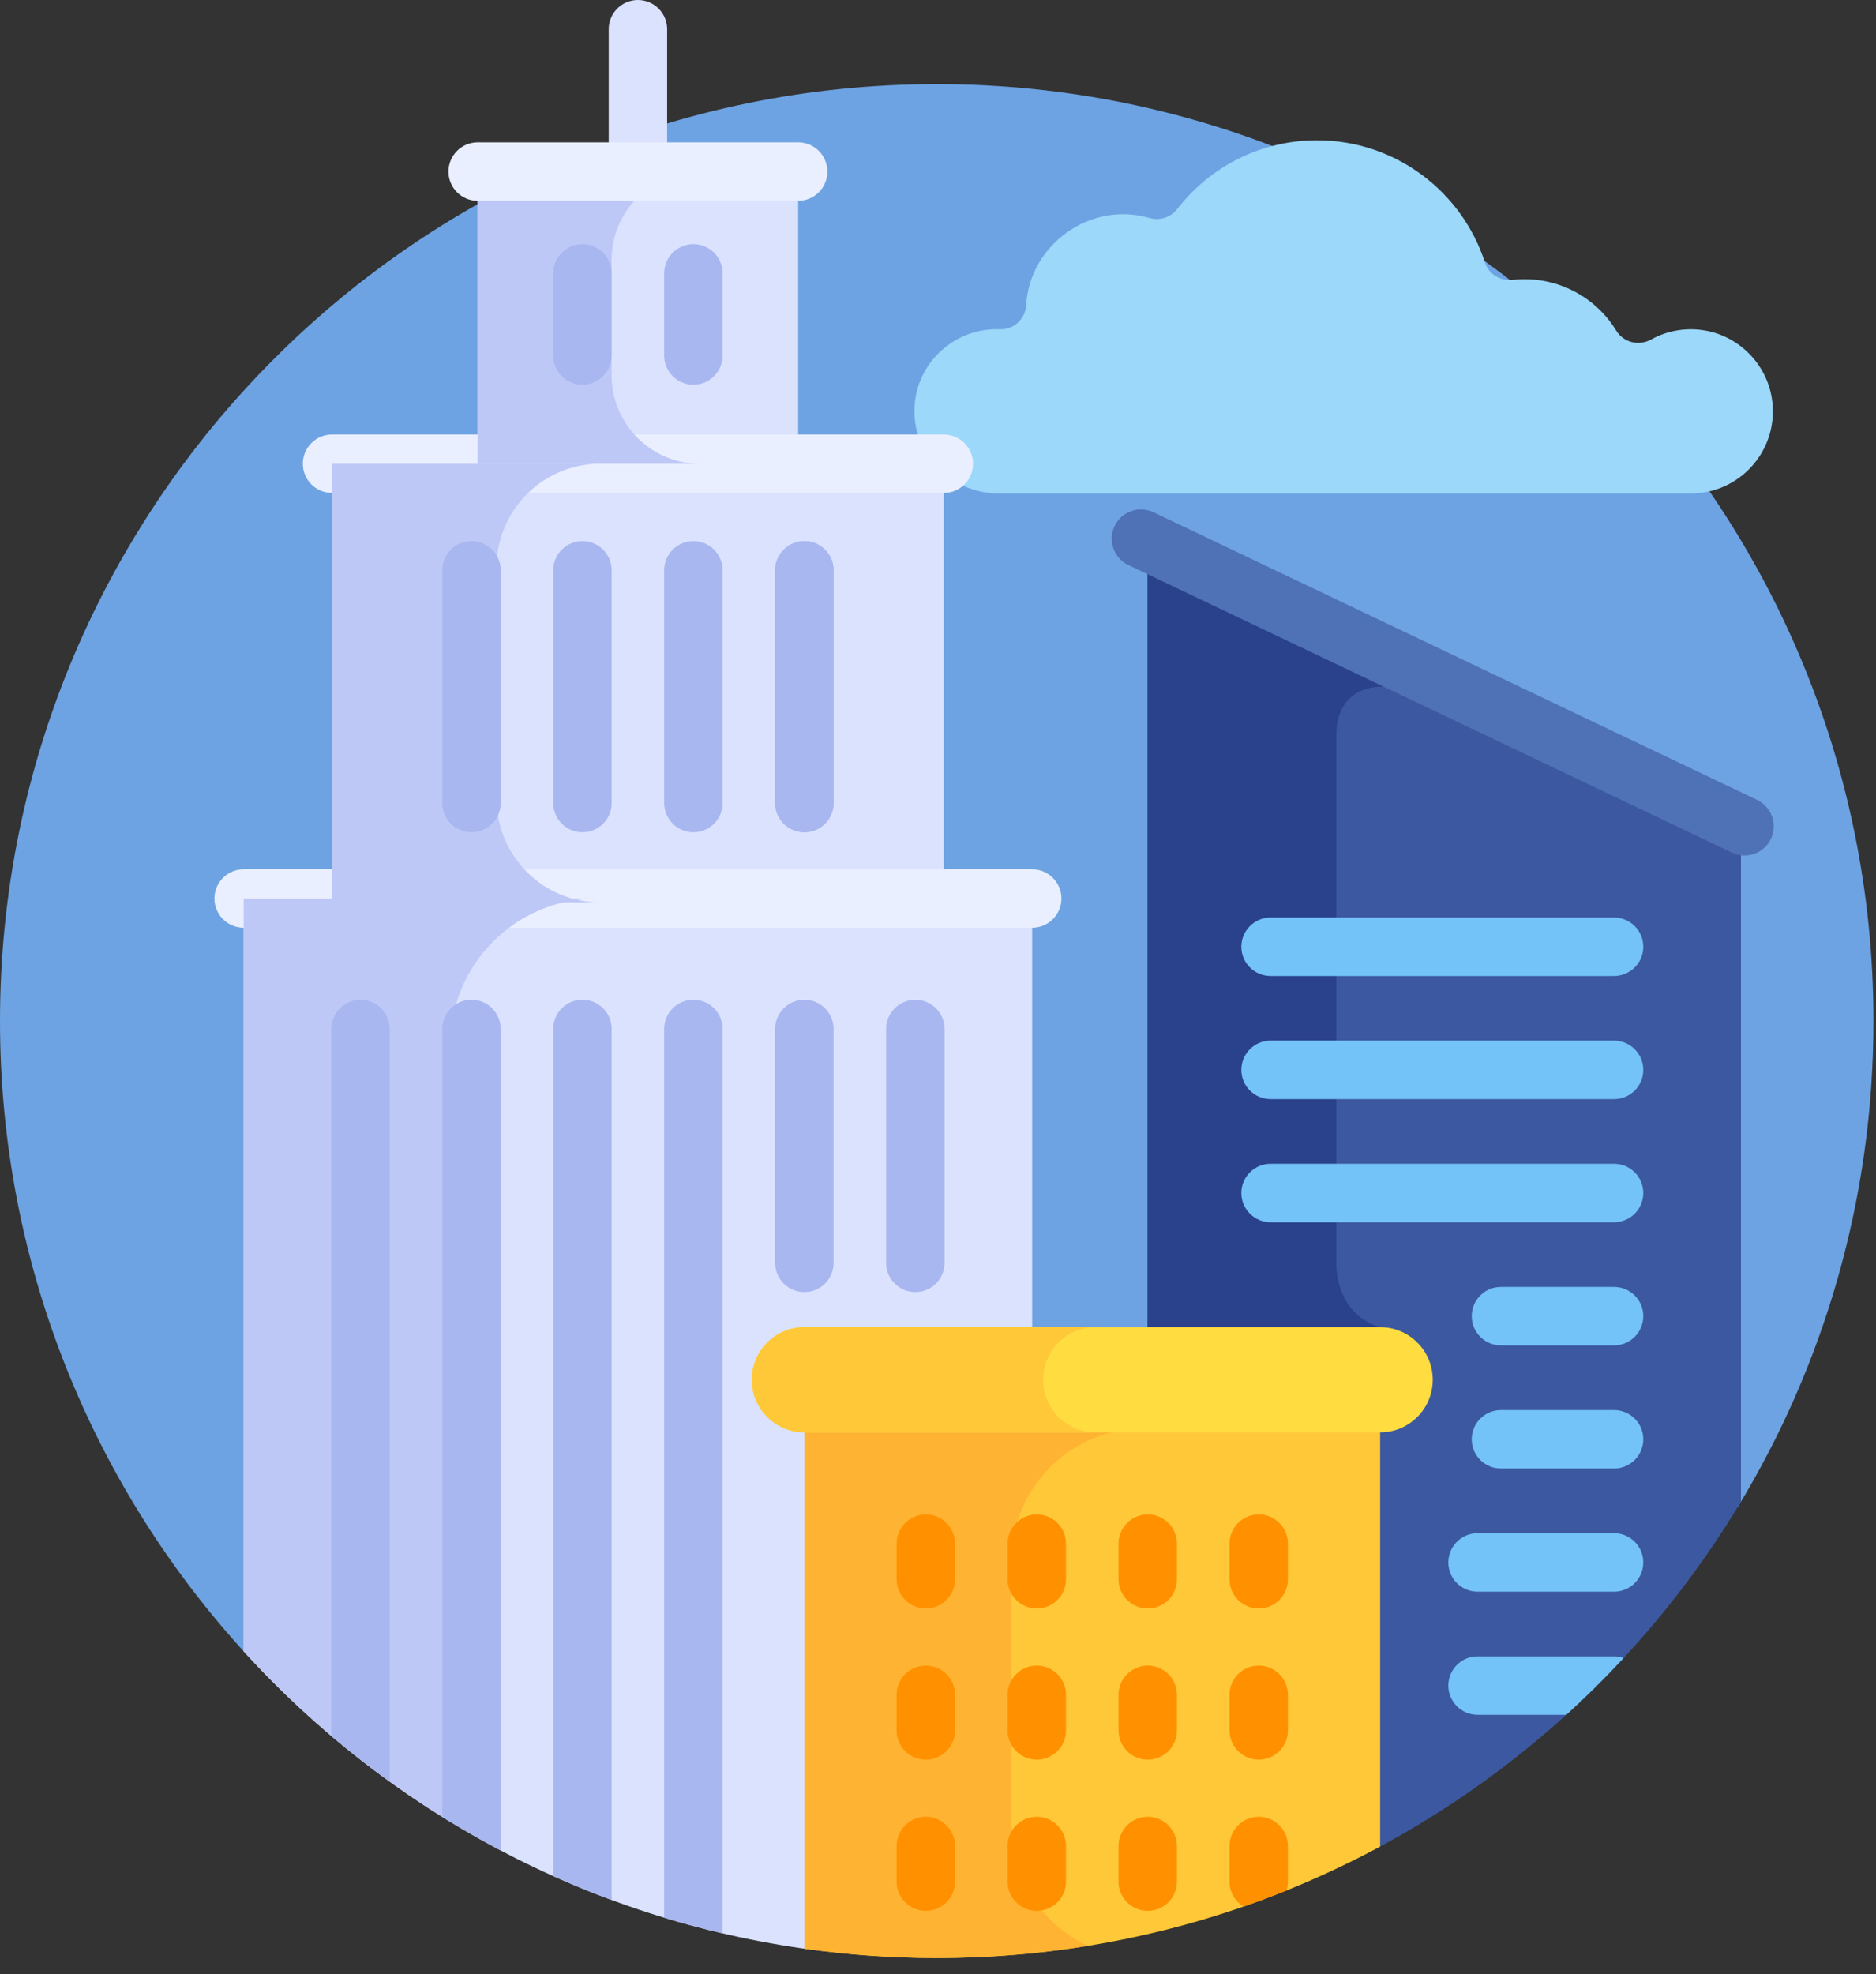 <?xml version="1.0" encoding="UTF-8"?>
<svg width="115px" height="121px" viewBox="0 0 115 121" version="1.1" xmlns="http://www.w3.org/2000/svg" xmlns:xlink="http://www.w3.org/1999/xlink">
    <rect x="0" y="0" width="115" height="121" fill="#333333" stroke="none"/>
    <title>27C18CC4-CA8A-4B47-B96C-B21DD00EE345@1x</title>
    <g id="Final-Designs" stroke="none" stroke-width="1" fill="none" fill-rule="evenodd">
        <g id="0010.-v1-Homepage" transform="translate(-1123, -3092)" fill-rule="nonzero">
            <g id="Group-25" transform="translate(1106, 3092)">
                <g id="construction_icon" transform="translate(17, 0)">
                    <g id="Group-24" transform="translate(0, 5.099)">
                        <path d="M77.16,96.344 L106.551,87.221 C111.814,78.546 114.845,68.366 114.845,57.479 C114.845,25.765 89.136,0.056 57.422,0.056 C25.709,0.056 0,25.765 0,57.479 C0,72.47 5.747,86.117 15.155,96.344 L77.16,96.344 Z" id="Path" fill="#6DA3E2"></path>
                        <path d="M62.905,13.601 C63.111,9.903 66.83,7.205 70.46,8.258 C71.092,8.441 71.768,8.225 72.17,7.705 C74.15,5.147 77.249,3.499 80.734,3.499 C85.549,3.499 89.627,6.645 91.031,10.993 C91.264,11.713 91.982,12.138 92.734,12.053 C95.288,11.762 97.765,13.009 99.076,15.162 C99.523,15.895 100.465,16.124 101.215,15.708 C102.104,15.215 103.158,14.984 104.273,15.119 C106.558,15.395 108.392,17.25 108.646,19.536 C108.984,22.574 106.615,25.145 103.646,25.145 L61.208,25.145 C58.39,25.145 56.005,22.84 56.053,20.023 C56.103,17.093 58.59,14.966 61.295,15.081 C62.141,15.117 62.858,14.445 62.905,13.601 L62.905,13.601 Z" id="Path" fill="#9BD8F9"></path>
                        <path d="M84.594,82.328 L84.236,82.328 L84.236,108.265 C93.54,103.342 101.329,95.939 106.721,86.934 L106.721,45.432 L70.347,28.117 L70.347,76.596 L84.594,76.596 C86.174,76.596 87.46,77.882 87.46,79.462 C87.46,81.042 86.174,82.328 84.594,82.328 Z" id="Path" fill="#3C58A0"></path>
                        <path d="M70.347,76.597 L84.594,76.597 C84.597,76.597 84.601,76.597 84.604,76.597 L84.604,76.238 C81.747,75.388 81.915,72.245 81.915,72.245 C81.915,72.245 81.915,43.3 81.915,40.018 C81.915,36.737 84.816,36.985 84.816,36.985 L84.463,34.837 L70.347,28.117 L70.347,76.597 L70.347,76.597 Z" id="Path" fill="#2A428C"></path>
                        <path d="M14.937,96.109 C23.825,105.879 36.038,112.567 49.786,114.395 L49.786,82.447 L49.786,82.447 L63.274,82.447 L63.274,49.967 L14.937,49.967 L14.937,96.109 Z" id="Path" fill="#DAE2FE"></path>
                        <polygon id="Path" fill="#DAE2FE" points="20.354 23.322 57.857 23.322 57.857 50.206 20.354 50.206"></polygon>
                        <path d="M42.506,56.172 C41.517,56.172 40.715,56.974 40.715,57.963 L40.715,112.429 C41.894,112.787 43.088,113.11 44.298,113.392 L44.298,57.963 C44.297,56.974 43.496,56.172 42.506,56.172 L42.506,56.172 Z" id="Path" fill="#A8B7EF"></path>
                        <path d="M49.308,74.089 C48.319,74.089 47.517,73.287 47.517,72.298 L47.517,57.963 C47.517,56.974 48.319,56.172 49.308,56.172 C50.297,56.172 51.099,56.974 51.099,57.963 L51.099,72.298 C51.099,73.287 50.298,74.089 49.308,74.089 Z" id="Path" fill="#A8B7EF"></path>
                        <path d="M42.506,45.907 C41.517,45.907 40.715,45.106 40.715,44.116 L40.715,29.854 C40.715,28.865 41.517,28.063 42.506,28.063 C43.496,28.063 44.298,28.865 44.298,29.854 L44.298,44.116 C44.297,45.105 43.496,45.907 42.506,45.907 Z" id="Path" fill="#A8B7EF"></path>
                        <path d="M49.309,45.907 C48.319,45.907 47.517,45.106 47.517,44.116 L47.517,29.854 C47.517,28.865 48.319,28.063 49.309,28.063 C50.298,28.063 51.1,28.865 51.1,29.854 L51.1,44.116 C51.1,45.105 50.298,45.907 49.309,45.907 Z" id="Path" fill="#A8B7EF"></path>
                        <path d="M49.308,45.907 C48.319,45.907 47.517,45.106 47.517,44.116 L47.517,29.854 C47.517,28.865 48.319,28.063 49.308,28.063 C50.297,28.063 51.099,28.865 51.099,29.854 L51.099,44.116 C51.099,45.105 50.298,45.907 49.308,45.907 Z" id="Path" fill="#A8B7EF"></path>
                        <path d="M56.111,74.089 C55.121,74.089 54.319,73.287 54.319,72.298 L54.319,57.963 C54.319,56.974 55.121,56.172 56.111,56.172 C57.1,56.172 57.902,56.974 57.902,57.963 L57.902,72.298 C57.902,73.287 57.1,74.089 56.111,74.089 L56.111,74.089 Z" id="Path" fill="#A8B7EF"></path>
                        <polygon id="Path" fill="#DAE2FE" points="29.283 5.417 48.928 5.417 48.928 23.322 29.283 23.322"></polygon>
                        <path d="M49.309,82.447 L49.309,114.328 C51.96,114.703 54.668,114.901 57.422,114.901 C67.256,114.901 76.512,112.427 84.604,108.07 L84.604,82.447 L49.309,82.447 Z" id="Path" fill="#FFC839"></path>
                        <path d="M62.006,106.805 L62.006,90.543 C62.006,86.072 65.63,82.447 70.102,82.447 L49.309,82.447 L49.309,114.328 C51.96,114.703 54.668,114.901 57.422,114.901 C60.575,114.901 63.669,114.645 66.683,114.156 C63.92,112.87 62.006,110.052 62.006,106.805 L62.006,106.805 Z" id="Path" fill="#FFB332"></path>
                        <path d="M98.944,54.715 L77.886,54.715 C76.897,54.715 76.095,53.913 76.095,52.924 C76.095,51.935 76.897,51.133 77.886,51.133 L98.944,51.133 C99.933,51.133 100.735,51.935 100.735,52.924 C100.735,53.913 99.933,54.715 98.944,54.715 L98.944,54.715 Z" id="Path" fill="#73C3F9"></path>
                        <path d="M98.944,62.262 L77.886,62.262 C76.897,62.262 76.095,61.46 76.095,60.471 C76.095,59.481 76.897,58.679 77.886,58.679 L98.944,58.679 C99.933,58.679 100.735,59.481 100.735,60.471 C100.735,61.46 99.933,62.262 98.944,62.262 L98.944,62.262 Z" id="Path" fill="#73C3F9"></path>
                        <path d="M98.944,69.809 L77.886,69.809 C76.897,69.809 76.095,69.007 76.095,68.017 C76.095,67.028 76.897,66.226 77.886,66.226 L98.944,66.226 C99.933,66.226 100.735,67.028 100.735,68.017 C100.735,69.007 99.933,69.809 98.944,69.809 L98.944,69.809 Z" id="Path" fill="#73C3F9"></path>
                        <path d="M98.944,77.355 L92.008,77.355 C91.019,77.355 90.217,76.553 90.217,75.564 C90.217,74.575 91.019,73.773 92.008,73.773 L98.944,73.773 C99.933,73.773 100.735,74.575 100.735,75.564 C100.735,76.553 99.933,77.355 98.944,77.355 Z" id="Path" fill="#73C3F9"></path>
                        <path d="M98.944,84.902 L92.008,84.902 C91.019,84.902 90.217,84.1 90.217,83.111 C90.217,82.121 91.019,81.32 92.008,81.32 L98.944,81.32 C99.933,81.32 100.735,82.121 100.735,83.111 C100.735,84.1 99.933,84.902 98.944,84.902 Z" id="Path" fill="#73C3F9"></path>
                        <path d="M98.944,92.449 L90.575,92.449 C89.586,92.449 88.784,91.647 88.784,90.658 C88.784,89.669 89.586,88.866 90.575,88.866 L98.944,88.866 C99.933,88.866 100.735,89.668 100.735,90.658 C100.734,91.647 99.933,92.449 98.944,92.449 Z" id="Path" fill="#73C3F9"></path>
                        <path d="M98.944,96.413 L90.575,96.413 C89.586,96.413 88.784,97.215 88.784,98.204 C88.784,99.194 89.586,99.995 90.575,99.995 L96.019,99.995 C97.24,98.886 98.41,97.723 99.531,96.514 C99.347,96.45 99.15,96.413 98.944,96.413 Z" id="Path" fill="#73C3F9"></path>
                        <path d="M106.938,47.332 C106.679,47.332 106.417,47.276 106.169,47.158 L69.171,29.531 C68.277,29.106 67.899,28.037 68.324,27.144 C68.749,26.251 69.818,25.872 70.711,26.297 L107.709,43.924 C108.602,44.349 108.981,45.418 108.556,46.311 C108.249,46.956 107.607,47.332 106.938,47.332 Z" id="Path" fill="#4F71B6"></path>
                        <path d="M56.753,93.481 C55.764,93.481 54.962,92.679 54.962,91.69 L54.962,89.505 C54.962,88.516 55.764,87.714 56.753,87.714 C57.742,87.714 58.544,88.516 58.544,89.505 L58.544,91.69 C58.544,92.679 57.742,93.481 56.753,93.481 L56.753,93.481 Z" id="Path" fill="#FF9100"></path>
                        <path d="M63.555,93.481 C62.566,93.481 61.764,92.679 61.764,91.69 L61.764,89.505 C61.764,88.516 62.566,87.714 63.555,87.714 C64.545,87.714 65.346,88.516 65.346,89.505 L65.346,91.69 C65.346,92.679 64.545,93.481 63.555,93.481 Z" id="Path" fill="#FF9100"></path>
                        <path d="M70.357,93.481 C69.368,93.481 68.566,92.679 68.566,91.69 L68.566,89.505 C68.566,88.516 69.368,87.714 70.357,87.714 C71.347,87.714 72.148,88.516 72.148,89.505 L72.148,91.69 C72.148,92.679 71.347,93.481 70.357,93.481 Z" id="Path" fill="#FF9100"></path>
                        <path d="M77.16,93.481 C76.17,93.481 75.368,92.679 75.368,91.69 L75.368,89.505 C75.368,88.516 76.17,87.714 77.16,87.714 C78.149,87.714 78.951,88.516 78.951,89.505 L78.951,91.69 C78.95,92.679 78.149,93.481 77.16,93.481 Z" id="Path" fill="#FF9100"></path>
                        <path d="M56.753,102.746 C55.764,102.746 54.962,101.944 54.962,100.955 L54.962,98.77 C54.962,97.781 55.764,96.979 56.753,96.979 C57.742,96.979 58.544,97.78 58.544,98.77 L58.544,100.955 C58.544,101.944 57.742,102.746 56.753,102.746 L56.753,102.746 Z" id="Path" fill="#FF9100"></path>
                        <path d="M63.555,102.746 C62.566,102.746 61.764,101.944 61.764,100.955 L61.764,98.77 C61.764,97.781 62.566,96.979 63.555,96.979 C64.545,96.979 65.346,97.78 65.346,98.77 L65.346,100.955 C65.346,101.944 64.545,102.746 63.555,102.746 Z" id="Path" fill="#FF9100"></path>
                        <path d="M70.357,102.746 C69.368,102.746 68.566,101.944 68.566,100.955 L68.566,98.77 C68.566,97.781 69.368,96.979 70.357,96.979 C71.347,96.979 72.148,97.78 72.148,98.77 L72.148,100.955 C72.148,101.944 71.347,102.746 70.357,102.746 Z" id="Path" fill="#FF9100"></path>
                        <path d="M77.16,102.746 C76.17,102.746 75.368,101.944 75.368,100.955 L75.368,98.77 C75.368,97.781 76.17,96.979 77.16,96.979 C78.149,96.979 78.951,97.78 78.951,98.77 L78.951,100.955 C78.95,101.944 78.149,102.746 77.16,102.746 Z" id="Path" fill="#FF9100"></path>
                        <path d="M56.753,112.011 C55.764,112.011 54.962,111.209 54.962,110.22 L54.962,108.035 C54.962,107.046 55.764,106.244 56.753,106.244 C57.742,106.244 58.544,107.046 58.544,108.035 L58.544,110.22 C58.544,111.209 57.742,112.011 56.753,112.011 L56.753,112.011 Z" id="Path" fill="#FF9100"></path>
                        <path d="M63.555,112.011 C62.566,112.011 61.764,111.209 61.764,110.22 L61.764,108.035 C61.764,107.046 62.566,106.244 63.555,106.244 C64.545,106.244 65.346,107.046 65.346,108.035 L65.346,110.22 C65.346,111.209 64.545,112.011 63.555,112.011 Z" id="Path" fill="#FF9100"></path>
                        <path d="M70.357,112.011 C69.368,112.011 68.566,111.209 68.566,110.22 L68.566,108.035 C68.566,107.046 69.368,106.244 70.357,106.244 C71.347,106.244 72.148,107.046 72.148,108.035 L72.148,110.22 C72.148,111.209 71.347,112.011 70.357,112.011 Z" id="Path" fill="#FF9100"></path>
                        <path d="M77.16,106.244 C76.17,106.244 75.368,107.046 75.368,108.035 L75.368,110.22 C75.368,110.867 75.713,111.433 76.228,111.747 C77.118,111.439 77.998,111.109 78.868,110.759 C78.921,110.589 78.951,110.408 78.951,110.22 L78.951,108.035 C78.95,107.046 78.149,106.244 77.16,106.244 L77.16,106.244 Z" id="Path" fill="#FF9100"></path>
                        <path d="M84.604,82.686 L49.309,82.686 C47.528,82.686 46.085,81.243 46.085,79.462 C46.085,77.682 47.528,76.238 49.309,76.238 L84.604,76.238 C86.385,76.238 87.828,77.682 87.828,79.462 C87.828,81.243 86.385,82.686 84.604,82.686 Z" id="Path" fill="#FFDD40"></path>
                        <path d="M63.945,79.462 C63.945,77.682 65.388,76.238 67.168,76.238 L49.309,76.238 C47.528,76.238 46.085,77.682 46.085,79.462 C46.085,81.243 47.528,82.686 49.309,82.686 L67.168,82.686 C65.388,82.686 63.945,81.243 63.945,79.462 Z" id="Path" fill="#FFC839"></path>
                        <path d="M57.857,25.113 L20.354,25.113 C19.365,25.113 18.563,24.311 18.563,23.322 C18.563,22.333 19.365,21.531 20.354,21.531 L57.857,21.531 C58.846,21.531 59.648,22.333 59.648,23.322 C59.648,24.311 58.846,25.113 57.857,25.113 Z" id="Path" fill="#E9EFFF"></path>
                        <path d="M63.274,51.758 L14.937,51.758 C13.948,51.758 13.146,50.956 13.146,49.967 C13.146,48.978 13.947,48.176 14.937,48.176 L63.274,48.176 C64.263,48.176 65.065,48.978 65.065,49.967 C65.065,50.956 64.263,51.758 63.274,51.758 Z" id="Path" fill="#E9EFFF"></path>
                    </g>
                    <g id="buildings" transform="translate(14, 0)">
                        <path d="M13.599,64.06 C13.599,59.093 17.626,55.066 22.593,55.066 L0.936,55.066 L0.936,101.208 C4.626,105.264 8.891,108.787 13.599,111.653 L13.599,64.06 Z" id="Path" fill="#BEC8F7"></path>
                        <path d="M16.439,48.949 L16.439,34.777 C16.439,31.267 19.284,28.421 22.794,28.421 L6.354,28.421 L6.354,55.305 L22.794,55.305 C19.284,55.305 16.439,52.459 16.439,48.949 Z" id="Path" fill="#BEC8F7"></path>
                        <path d="M25.105,10.977 C24.116,10.977 23.314,10.175 23.314,9.186 L23.314,1.791 C23.314,0.802 24.116,0 25.105,0 C26.094,0 26.896,0.802 26.896,1.791 L26.896,9.186 C26.896,10.175 26.094,10.977 25.105,10.977 Z" id="Path" fill="#DAE2FE"></path>
                        <g id="Group" transform="translate(6.156, 61.172)" fill="#A8B7EF">
                            <path d="M1.943,0.099 C0.954,0.099 0.152,0.901 0.152,1.89 L0.152,45.219 C1.308,46.199 2.503,47.135 3.735,48.023 L3.735,1.89 C3.735,0.901 2.933,0.099 1.943,0.099 L1.943,0.099 Z" id="Path"></path>
                            <path d="M8.745,0.099 C7.756,0.099 6.954,0.901 6.954,1.89 L6.954,50.181 C8.121,50.907 9.316,51.593 10.537,52.236 L10.537,1.89 C10.537,0.901 9.735,0.099 8.745,0.099 L8.745,0.099 Z" id="Path"></path>
                            <path d="M15.548,0.099 C14.559,0.099 13.757,0.901 13.757,1.89 L13.757,53.809 C14.93,54.337 16.125,54.825 17.339,55.274 L17.339,1.89 C17.339,0.901 16.537,0.099 15.548,0.099 Z" id="Path"></path>
                        </g>
                        <path d="M14.902,51.006 C13.913,51.006 13.111,50.205 13.111,49.215 L13.111,34.953 C13.111,33.964 13.913,33.162 14.902,33.162 C15.891,33.162 16.693,33.964 16.693,34.953 L16.693,49.215 C16.693,50.204 15.891,51.006 14.902,51.006 Z" id="Path" fill="#A8B7EF"></path>
                        <path d="M21.704,51.006 C20.715,51.006 19.913,50.205 19.913,49.215 L19.913,34.953 C19.913,33.964 20.715,33.162 21.704,33.162 C22.693,33.162 23.495,33.964 23.495,34.953 L23.495,49.215 C23.495,50.204 22.693,51.006 21.704,51.006 Z" id="Path" fill="#A8B7EF"></path>
                        <path d="M23.492,23.003 L23.492,15.934 C23.492,12.941 25.918,10.516 28.91,10.516 L15.282,10.516 L15.282,28.421 L28.91,28.421 C25.918,28.421 23.492,25.995 23.492,23.003 L23.492,23.003 Z" id="Path" fill="#BEC8F7"></path>
                        <path d="M34.928,12.307 L15.282,12.307 C14.293,12.307 13.491,11.505 13.491,10.515 C13.491,9.526 14.293,8.724 15.282,8.724 L34.928,8.724 C35.917,8.724 36.719,9.526 36.719,10.515 C36.719,11.505 35.917,12.307 34.928,12.307 Z" id="Path" fill="#E9EFFF"></path>
                        <path d="M21.704,23.578 C20.715,23.578 19.913,22.776 19.913,21.787 L19.913,16.753 C19.913,15.764 20.715,14.962 21.704,14.962 C22.693,14.962 23.495,15.764 23.495,16.753 L23.495,21.787 C23.495,22.776 22.693,23.578 21.704,23.578 Z" id="Path" fill="#A8B7EF"></path>
                        <path d="M28.506,23.578 C27.517,23.578 26.715,22.776 26.715,21.787 L26.715,16.753 C26.715,15.764 27.517,14.962 28.506,14.962 C29.495,14.962 30.297,15.764 30.297,16.753 L30.297,21.787 C30.297,22.776 29.495,23.578 28.506,23.578 Z" id="Path" fill="#A8B7EF"></path>
                    </g>
                </g>
            </g>
        </g>
    </g>
</svg>